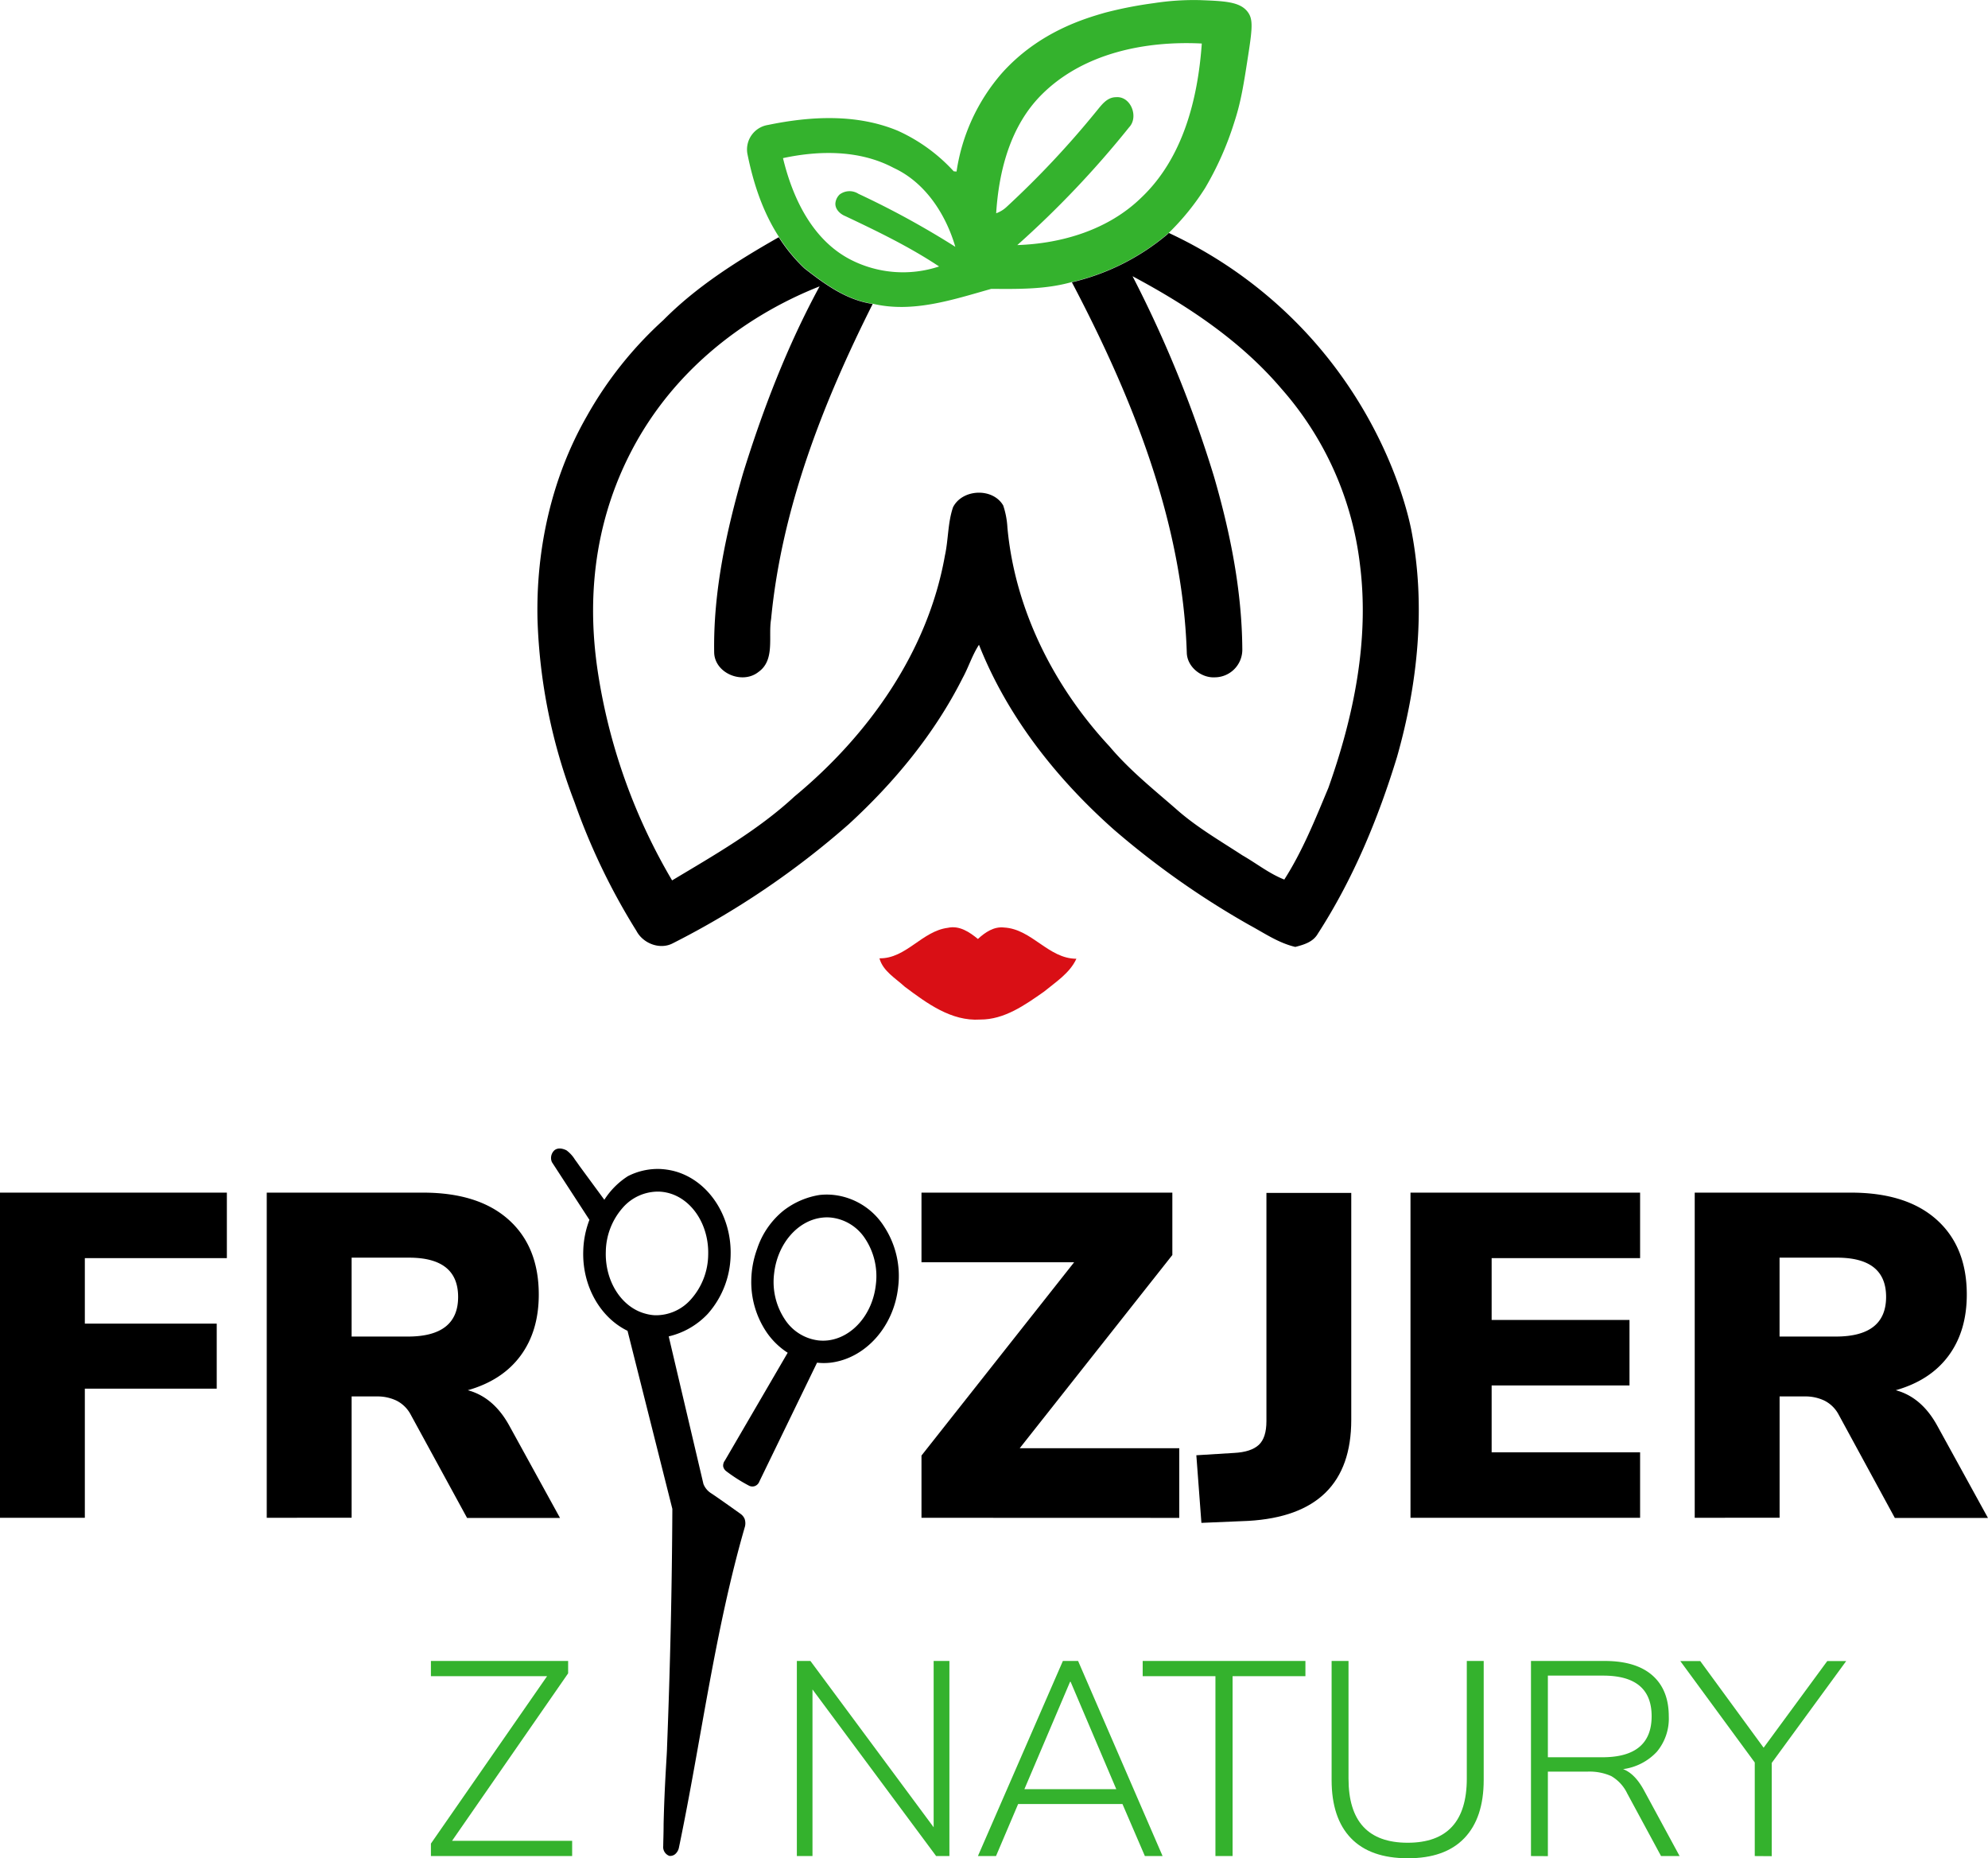 <svg xmlns="http://www.w3.org/2000/svg" viewBox="0 0 470.57 439.76"><defs><style>.cls-1{fill:#d90f15;}.cls-2{fill:#34b22d;}</style></defs><g id="Warstwa_2" data-name="Warstwa 2"><g id="Layer_1" data-name="Layer 1"><path class="cls-1" d="M208.17,226.79c6.31.1,10.07-6.45,16.19-7.22,2.74-.61,5.11,1,7.12,2.64,1.68-1.56,3.79-3,6.2-2.71,6.57.36,10.49,7.39,17.11,7.39-1.56,3.4-4.87,5.49-7.67,7.79-4.49,3.15-9.4,6.64-15.12,6.6-6.84.45-12.65-3.89-17.84-7.77C212,231.51,209,229.83,208.17,226.79Z"/><path d="M0,359.19V282.24H53.7v15.5H20.08v15.5H51.3v15.39H20.08v30.56Z"/><path d="M63.14,359.19V282.24h37q13.09,0,20.24,6.39t7.15,17.73q0,8.63-4.31,14.47T110.73,329q6.12,1.64,9.83,8.4l12,21.83h-22L97.2,334.74a7.75,7.75,0,0,0-3.33-3.27,10.41,10.41,0,0,0-4.64-1h-6v28.7ZM83.23,316.3H96.54q11.91,0,11.9-9.39t-11.9-9.28H83.23Z"/><path d="M218.12,359.19V344.46l36.13-45.74H218.12V282.24H277.5V297l-36.13,45.73h37.77v16.48Z"/><path d="M284.38,360.39l-1.2-16,8.95-.55q4-.21,5.84-1.91c1.2-1.12,1.8-3,1.8-5.62v-54h20.08v53.7q0,22.49-24.34,23.91Z"/><path d="M333.87,359.19V282.24h54.35v15.5H353.08v14.63h32.63v15.5H353.08v15.82h35.14v15.5Z"/><path d="M401.15,359.19V282.24h37q13.1,0,20.25,6.39t7.15,17.73q0,8.63-4.31,14.47T448.74,329q6.11,1.64,9.82,8.4l12,21.83H448.52L435.2,334.74a7.75,7.75,0,0,0-3.33-3.27,10.37,10.37,0,0,0-4.63-1h-6v28.7Zm20.08-42.89h13.32q11.9,0,11.9-9.39t-11.9-9.28H421.23Z"/><path class="cls-2" d="M102,439.24v-2.95l27.5-39.62H102v-3.6h32.48V396L107,435.64h28.43v3.6Z"/><path class="cls-2" d="M188.62,439.24V393.07h3.21L221,432.43V393.07h3.73v46.17h-3.14l-29.27-39.43v39.43Z"/><path class="cls-2" d="M231.48,439.24l20.11-46.17h3.6l20,46.17H271l-5.31-12.32H241l-5.24,12.32ZM253.29,398l-10.81,25.41h21.75L253.42,398Z"/><path class="cls-2" d="M287.7,439.24V396.67H270.48v-3.6H309v3.6H291.76v42.57Z"/><path class="cls-2" d="M333.21,439.76q-8.85,0-13.43-4.75t-4.58-13.78V393.07h4V420.9q0,15.19,14,15.19t14-15.19V393.07h4v28.16q0,9-4.59,13.78T333.21,439.76Z"/><path class="cls-2" d="M362.39,439.24V393.07h17.42q7.41,0,11.3,3.4t3.9,9.69a12.25,12.25,0,0,1-2.82,8.39,13.3,13.3,0,0,1-8,4.12q2.82,1.05,5,5.11l8.38,15.46h-4.39l-8-14.8a9.48,9.48,0,0,0-3.8-4.13,12.64,12.64,0,0,0-5.63-1.05h-9.36v20Zm4-23.38h12.9q11.65,0,11.66-9.7t-11.66-9.62h-12.9Z"/><path class="cls-2" d="M415.36,439.24V417.1l-17.62-24h4.72l15,20.5,15.06-20.5H437l-17.62,24.1v22.07Z"/><path d="M209.19,290.13a16.26,16.26,0,0,0-11.73-7.33,15.26,15.26,0,0,0-3.51,0h0a18.7,18.7,0,0,0-8.55,3.74,19.47,19.47,0,0,0-6.18,9,22.71,22.71,0,0,0-1.39,7.59,21.21,21.21,0,0,0,3.53,12,17.46,17.46,0,0,0,5.09,5l-14.86,25.5a2,2,0,0,0-.41,1.4,1.93,1.93,0,0,0,.68,1.1,38.63,38.63,0,0,0,5.47,3.48,1.77,1.77,0,0,0,1.3.09,1.83,1.83,0,0,0,1.12-1.11l13.65-28.11a14.26,14.26,0,0,0,3.2,0c8.24-1,15-8.52,16-17.92A21.38,21.38,0,0,0,209.19,290.13ZM207.32,304c-.76,7-5.54,12.52-11.35,13.21a10.31,10.31,0,0,1-2.29,0,11.07,11.07,0,0,1-7.92-5,16,16,0,0,1-2.52-10.84c.78-7,5.54-12.54,11.35-13.21a9.74,9.74,0,0,1,2.29,0,11.05,11.05,0,0,1,7.92,5A16.05,16.05,0,0,1,207.32,304Z"/><path d="M176.25,359.43a2.84,2.84,0,0,0-1-1.2c-5.77-4.12-6.85-4.8-6.85-4.8a4.68,4.68,0,0,1-1.1-.93,4.62,4.62,0,0,1-.79-1.3l-8.22-34.94a18.45,18.45,0,0,0,9.23-5.32,21.49,21.49,0,0,0,5.42-13.79c.3-9.45-5.3-17.87-13.33-20a16.71,16.71,0,0,0-3.45-.51,15.58,15.58,0,0,0-7.53,1.7,18.38,18.38,0,0,0-5.58,5.59l-5.88-8c-.26-.38-.62-.9-1.08-1.51a7.79,7.79,0,0,0-2-2.19c-.2-.1-1.78-.92-2.87,0a2.48,2.48,0,0,0-.58,2.79l8.88,13.66a22.08,22.08,0,0,0-1.46,7.32c-.28,8.3,4,15.79,10.48,18.94l10.61,42.14q-.13,27.67-1.26,56.48c0,1.43-.59,8.52-.81,18.11,0,2.19-.08,4-.09,5.17a2.23,2.23,0,0,0,1.45,2.36,1.85,1.85,0,0,0,1.37-.41,2.75,2.75,0,0,0,.91-1.62c5.25-25.19,8.41-50.9,15.53-75.62A3.24,3.24,0,0,0,176.25,359.43Zm-23.49-48.55c-5.65-1.5-9.59-7.68-9.36-14.69a16.07,16.07,0,0,1,4-10.37A11.09,11.09,0,0,1,156,282a10.3,10.3,0,0,1,2.27.34c5.65,1.51,9.59,7.68,9.36,14.68a16.11,16.11,0,0,1-4,10.38,11.06,11.06,0,0,1-8.55,3.86A10.21,10.21,0,0,1,152.76,310.88Z"/><path class="cls-2" d="M237.17,17.29c8.86-9.91,20-13,24.29-14.26A95,95,0,0,1,273.09.75a61.91,61.91,0,0,1,11-.72c5.77.23,9.43.35,11.27,2.82,1.14,1.54,1.15,3.34.25,9.21-1.23,8-1.84,12-3.49,17a73.76,73.76,0,0,1-6.89,15.48,58.45,58.45,0,0,1-8.55,10.55l-.44.38a54.43,54.43,0,0,1-22.54,11.28c-6.21,1.76-12.68,1.65-19.06,1.61-9.06,2.55-18.55,5.76-28,3.53-6.23-.9-11.37-4.67-16.18-8.43a38.51,38.51,0,0,1-6.05-7.36c-3.9-6-6.12-12.83-7.51-19.77a5.88,5.88,0,0,1,4.89-6.76c10.12-2.09,21-2.67,30.72,1.37a40.54,40.54,0,0,1,13.24,9.6l.67.06A45.6,45.6,0,0,1,237.17,17.29Zm9.42,5.08c-7.4,7.36-10.16,18-10.79,28.1a7.11,7.11,0,0,0,2.56-1.59,217.62,217.62,0,0,0,21-22.36C260.64,25,261.93,23,264.18,23c3.51-.28,5.4,4.69,3.1,7.11A230.24,230.24,0,0,1,240.8,58c10.62-.36,21.54-3.64,29.3-11.18,9.91-9.36,13.44-23.36,14.37-36.52C271.06,9.62,256.4,12.58,246.59,22.37ZM185.34,37.42c2.27,9.44,6.94,19.33,15.95,24a27.18,27.18,0,0,0,21,1.64c-7-4.65-14.6-8.32-22.21-11.92-1.29-.51-2.56-1.77-2.31-3.26a3.27,3.27,0,0,1,1-1.87,3.89,3.89,0,0,1,4.42-.15c3.39,1.58,6.91,3.34,10.52,5.28,4.46,2.41,8.6,4.85,12.42,7.27-2.26-7.72-7.11-15.23-14.6-18.68C203.55,35.48,194,35.56,185.34,37.42Z"/><path d="M276.67,55.13a104.64,104.64,0,0,1,33,24.15c18.47,20.18,23.55,41.72,24.44,46.39,3.41,17.75,1.49,36.15-3.42,53.43-4.48,14.67-10.43,29-18.77,41.89-1.12,1.95-3.3,2.58-5.32,3.1-4-.94-7.35-3.28-10.87-5.18a199.47,199.47,0,0,1-32-22.52c-13.63-12.08-25.26-26.78-32-43.8-1.61,2.46-2.46,5.3-3.87,7.86-6.63,13.17-16.16,24.7-27,34.64a198.94,198.94,0,0,1-41.6,28.14c-3.05,1.6-7.05.05-8.61-2.93a154,154,0,0,1-14.66-30.47,131.8,131.8,0,0,1-8.76-43.24c-.38-16.63,3.34-33.52,11.62-48A90.18,90.18,0,0,1,157,75.77c7.91-8,17.58-14.09,27.34-19.63a38.51,38.51,0,0,0,6.05,7.36c4.81,3.76,9.95,7.53,16.18,8.43-11.75,23.39-21.54,48.34-24.05,74.6-.71,4.16,1,9.68-3,12.5-3.78,3-10.32.33-10.47-4.58-.24-14.44,2.87-28.71,6.86-42.52C180.63,96.74,186.4,81.76,194,67.77c-7.58,3-31.1,13.27-44.48,38.85-11.43,21.86-9.59,42.73-7.8,53.73a137.73,137.73,0,0,0,17.37,48c10-6,20.35-11.87,29-19.89,17.53-14.51,31.57-34.3,35.58-57,.83-3.78.66-7.75,1.92-11.43,2.2-4.33,9.38-4.67,11.87-.42a19.67,19.67,0,0,1,1,5.24c1.79,19.42,11,37.66,24.21,51.84,4.61,5.48,10.24,10,15.6,14.66,4.81,4.31,10.43,7.55,15.82,11.07,3.31,1.89,6.34,4.33,9.91,5.73,4.33-6.76,7.34-14.3,10.43-21.69,6-16.87,9.76-35,7.47-52.92a76.37,76.37,0,0,0-18.63-41.61c-9.63-11.3-22.2-19.63-35.19-26.56a284.09,284.09,0,0,1,19.28,47.42c3.84,13.23,6.6,26.92,6.7,40.75a6.54,6.54,0,0,1-6.48,6.75c-3.25.19-6.58-2.48-6.66-5.82-1-31-12.93-60.51-27.2-87.67a54.43,54.43,0,0,0,22.54-11.28Z"/></g></g></svg>